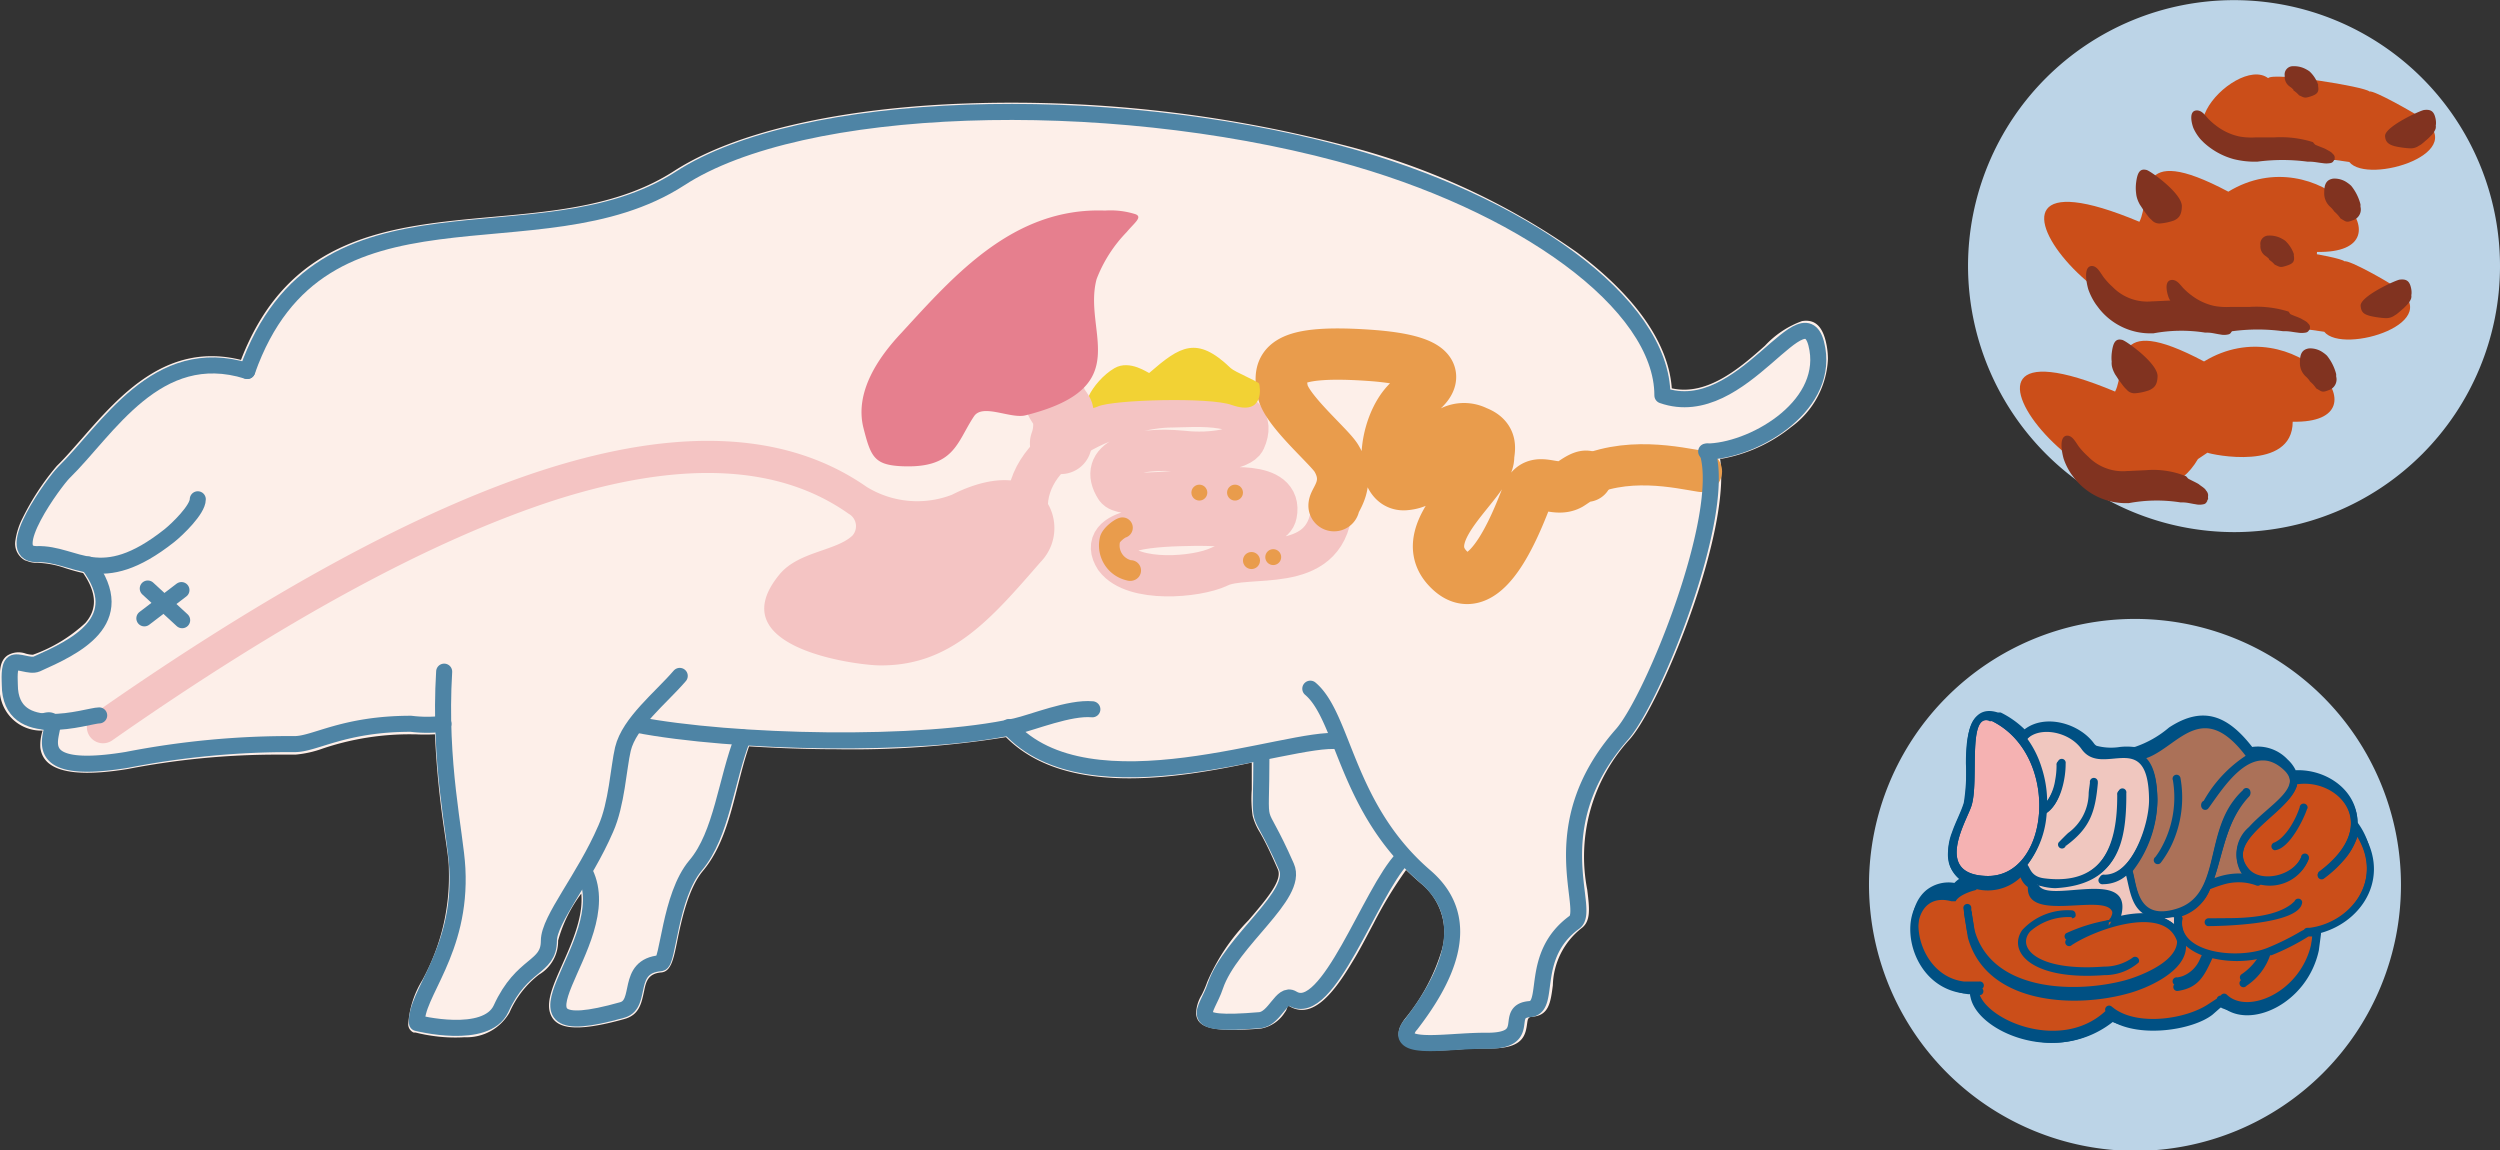 <svg xmlns="http://www.w3.org/2000/svg" viewBox="0 0 175.95 80.96"><rect x="0" y="0" width="175.95" height="80.96" fill="#333333" stroke="none"/><defs><style>.cls-1{fill:#fdefe9;}.cls-1,.cls-10,.cls-11,.cls-13,.cls-14,.cls-15,.cls-16,.cls-17,.cls-18,.cls-19,.cls-2,.cls-20,.cls-3,.cls-4,.cls-5,.cls-6,.cls-7,.cls-8{fill-rule:evenodd;}.cls-2{fill:#f4c4c3;}.cls-10,.cls-11,.cls-12,.cls-3,.cls-4,.cls-5,.cls-7{fill:none;stroke-linecap:round;stroke-linejoin:round;}.cls-3,.cls-7{stroke:#f4c4c3;}.cls-3,.cls-5{stroke-width:2.9px;}.cls-10,.cls-4,.cls-5{stroke:#e99c4c;}.cls-4{stroke-width:3.61px;}.cls-6{fill:#f2d234;}.cls-7{stroke-width:4.35px;}.cls-8{fill:#e67f8e;}.cls-9{fill:#e99c4c;}.cls-10{stroke-width:1.45px;}.cls-11,.cls-12{stroke:#4e84a5;}.cls-11{stroke-width:1.13px;}.cls-12{stroke-width:1.13px;}.cls-13{fill:#bcd4e7;}.cls-14{fill:#cb4e19;}.cls-15{fill:#813320;}.cls-16{fill:#005083;}.cls-17{fill:#231815;}.cls-18{fill:#ab7158;}.cls-19{fill:#f0c7bf;}.cls-20{fill:#f5b2b2;}</style></defs><title>資產 2</title><g id="圖層_2" data-name="圖層 2"><g id="_h_1" data-name="ϼh 1"><path class="cls-1" d="M5.85,40.33c-.42-.09-.82-.21-1.21-.33a6.65,6.65,0,0,0-2-.39,1.69,1.69,0,0,1-.81-.16l-.05,0A1.34,1.34,0,0,1,1.09,38a5,5,0,0,1,.49-1.52A17.91,17.91,0,0,1,4,32.79c.57-.55,1.15-1.23,1.77-1.93,2.7-3.09,6-6.82,11.19-5.53,3.39-8.78,10.46-9.41,17.75-10.07,4.47-.4,9-.81,12.74-3.23C51.84,9.2,59.32,7.61,67.8,7.29a92.8,92.8,0,0,1,26.6,2.88A49.81,49.81,0,0,1,111,17.77c4,3,6.43,6.31,6.66,9.56,2.5.56,4.82-1.45,6.56-3a6.67,6.67,0,0,1,2.6-1.73c.9-.15,1.51.33,1.76,1.83a5.17,5.17,0,0,1,.07.85,6.27,6.27,0,0,1-2.58,4.77,10.88,10.88,0,0,1-4.85,2.23l-.16,0c.31,2.09-.29,5.25-1.26,8.46-1.46,4.82-3.79,9.81-5.09,11.28a12.2,12.2,0,0,0-3,10.6c.16,1.32.27,2.22-.42,2.72a5.27,5.27,0,0,0-2,4c-.16,1.23-.28,2.12-1.44,2.22-.31,0-.33.21-.36.4-.12.89-.24,1.86-2.71,1.83-.65,0-1.41,0-2.15.08-2.09.12-4,.23-4.19-1v0a1.22,1.22,0,0,1,.12-.64,2.91,2.91,0,0,1,.34-.55,13.86,13.86,0,0,0,2.58-4.84,4.44,4.44,0,0,0-1.52-4.7q-.52-.45-1-.91A29.53,29.53,0,0,0,96.67,65c-.51.95-1,1.92-1.54,2.78-1.4,2.34-2.87,4-4.45,3-.09-.05-.06.24-.24.45a2.52,2.52,0,0,1-1.69,1.16c-3.5.29-4.49-.08-4.57-1.05a2.63,2.63,0,0,1,.39-1.31,7.25,7.25,0,0,0,.39-.91,14.19,14.19,0,0,1,2.91-4.35c1.26-1.47,2.4-2.81,2.07-3.57-.61-1.4-1-2.16-1.29-2.65a4.15,4.15,0,0,1-.49-1.14,8.47,8.47,0,0,1-.06-1.85c0-.45,0-1,0-1.89C82.48,54.87,74.89,56,70.8,51.88a67.88,67.88,0,0,1-12,.85c-2,0-4.11-.08-6.08-.2-.32.91-.56,1.88-.81,2.85-.55,2.18-1.1,4.33-2.46,5.94-1,1.22-1.49,3.43-1.79,4.93-.25,1.24-.43,2.13-1.12,2.19-1,.08-1.09.75-1.22,1.37-.18.83-.34,1.61-1.35,1.9-3.56,1-4.94.69-5.27-.47-.24-.85.27-2,.87-3.35.68-1.53,1.5-3.37,1.34-5l0,0a9.83,9.83,0,0,0-1.63,3.31,2.72,2.72,0,0,1-1.34,2.39,6.75,6.75,0,0,0-2.08,2.67A3.47,3.47,0,0,1,32.71,73a11,11,0,0,1-2.36-.11,10.79,10.79,0,0,1-1.1-.22l-.14,0h0a.65.65,0,0,1-.38-.54,6.73,6.73,0,0,1,1-3.16,15.17,15.17,0,0,0,1.86-7.78c0-.69-.16-1.59-.31-2.67a66.71,66.71,0,0,1-.67-6.84,13.13,13.13,0,0,1-1.4,0l-.25,0a19.15,19.15,0,0,0-6.24,1,7.57,7.57,0,0,1-1.92.43l-1.12,0A55.27,55.27,0,0,0,9,54.12c-4.78.78-6-.27-6.16-1.49A3.25,3.25,0,0,1,3,51.42,2.92,2.92,0,0,1,0,48.17s0-.11,0-.18H0c0-.54-.1-1.41.51-1.85A1.49,1.49,0,0,1,1.81,46a1.88,1.88,0,0,0,.51.08A10.65,10.65,0,0,0,6,43.85C6.75,43,6.93,41.89,5.85,40.33Z"/><path class="cls-2" d="M60,37.69c-1.16,1.1-3.81,1.12-5.14,2.74-4.26,5.18,5.44,6.38,7,6.4,5.08.08,7.93-3.32,11.39-7.29a3.42,3.42,0,0,0-.55-5.21C71,33.25,68.6,34,67,34.82a6.79,6.79,0,0,1-6-.55c-5.65-3.94-13.25-4.2-22.53-1.27-9,2.86-19.76,8.77-31.88,17.25A1.13,1.13,0,0,0,7.91,52.1C19.83,43.76,30.34,38,39.17,35.16c8.6-2.72,15.54-2.55,20.56,1l.08.05A1,1,0,0,1,60,37.69Z"/><path class="cls-3" d="M72.3,35.47c.21-4.59,7-6.83,10.15-6.83,1.36,0,6.48-.54,5.17,2.36-.25.54-2.28,1-4.38.76-3.49-.33-6,.58-4.71,2.6.4.63,3.45.26,6,.1,1.57-.1,5.78-.7,5.3,1.73-.25,1.26-3.19.74-5.8.78s-6.93.17-5.54,2.33c1.28,1.72,5.73,1.34,7.29.6,2-1,7.46.63,7.94-4"/><path class="cls-4" d="M93.89,35.59c0-.4,1.24-1.53.17-3.33-.49-.83-3.56-3.4-3.8-4.79-.28-1.59-.24-2.89,6-2.47,5.86.39,4.68,2,3.28,2.91-2.09,1.32-2.7,6.36-.66,6.2s2.19-2.16,2.51-3a1.91,1.91,0,0,1,2.52-.73c1.24.47.86,1.36.86,1.77,0,1.75-5.16,5.11-3,7.71,2.89,3.4,5.42-4.44,5.79-5.17.63-1.22,1.86,0,2.92-.59.24-.14.85-.63,1.19-.58"/><path class="cls-5" d="M111.06,33.75c3.29-1.75,7.12-.81,8.69-.57"/><path class="cls-6" d="M77.29,28.6c-1.73.75-.43-1.78,1.15-2.69,1.08-.63,2.4.37,2.44.34,2.18-1.89,3.34-2.65,5.74-.34.28.27,1.95.94,2,1.1s.43,2.32-1.94,1.49C85.14,27.94,78.38,28.13,77.29,28.6Z"/><path class="cls-7" d="M74.66,31.19A3.7,3.7,0,0,0,74.78,29c-.09-.17-.53-.72-.51-.91"/><path class="cls-8" d="M68.55,29.3C67.32,31.14,67.2,33,63.4,32.81c-1.88-.1-2.12-.69-2.63-2.69-.64-2.54,1.08-5,2.65-6.67,3.73-4.06,7.9-8.87,14.35-8.63a5.81,5.81,0,0,1,2.16.26c.49.21-.09.6-.63,1.25a9.75,9.75,0,0,0-2.12,3.31c-1,3.73,2.87,7.62-5,9.59C71.13,29.5,69.16,28.38,68.55,29.3Z"/><circle class="cls-9" cx="89.61" cy="39.21" r="0.56"/><circle class="cls-9" cx="88.08" cy="39.45" r="0.6"/><path class="cls-10" d="M79,37.14c-.21.05-.85.54-.89.88a1.8,1.8,0,0,0,1.39,2.13.1.1,0,0,0,.08,0"/><circle class="cls-9" cx="84.41" cy="34.67" r="0.56"/><circle class="cls-9" cx="86.92" cy="34.67" r="0.56"/><path class="cls-11" d="M17.4,26.11c-6.39-2-9.85,4.17-12.91,7.15C3.89,33.85.07,39,2.57,39,5.36,38.9,7,41.59,11.92,37.7c.55-.44,2-1.83,2-2.56"/><path class="cls-11" d="M3.06,50.77c2.27-.73-3,4.16,5.87,2.71a59.73,59.73,0,0,1,11.81-1.11c1.43,0,3.43-1.43,8.18-1.43a9.32,9.32,0,0,0,2.29,0"/><path class="cls-11" d="M31.26,47.27c-.39,6.49.8,11.37.93,13.86C32.5,67,29.19,70,29.35,72c0,0,4.86,1.24,5.91-1,1.49-3.27,3.37-2.83,3.37-4.79,0-1.5,2.49-4.38,4-7.88.78-1.74.9-4.29,1.21-5.61.45-1.87,2.68-3.61,4-5.15"/><path class="cls-11" d="M44.78,51c6.79,1.31,20.06,1.6,26.71.11,1.2-.27,3.79-1.34,5.39-1.19"/><path class="cls-11" d="M41.18,61.42c2.45,5-7.19,12.43,2.62,9.66,1.47-.42.18-3.08,2.69-3.29.54,0,.63-4.72,2.47-6.89s2.14-6,3.32-9"/><path class="cls-11" d="M92.22,48.47c2.37,2,2.49,8.4,8.08,13.21,3.73,3.2,1.2,7.57-1,10.43a1.18,1.18,0,0,0-.33.73c.11,1,3.34.38,5.7.41,3.33,0,1.08-2.07,3-2.23,1.54-.13-.11-3.76,3.15-6.12,1.21-.88-2.42-6.69,3.34-13.22,2.18-2.47,7.44-15.49,6-19.89"/><path class="cls-11" d="M88.78,53c0,6.23-.48,2.9,1.76,8,.9,2-3.91,5.2-5,8.38-.62,1.9-2.34,2.88,3.12,2.42,1.07-.09,1.55-2,2.31-1.52,2.48,1.49,5.47-7.52,7.74-9.87"/><path class="cls-11" d="M71,51.17c5.66,6.3,19.8.57,23.21,1"/><path class="cls-11" d="M17.4,26.11C22.55,11.56,37.91,19,47.85,12.57,56.4,7,77.65,6.36,94.23,10.8,107.1,14.25,117,21.37,117,27.83c5.69,2,10.11-8,10.91-3.25.7,4.19-4.69,7.2-7.83,7.2"/><path class="cls-11" d="M6.22,39.73c3,4-1,5.82-3.63,7-.49.21-1.35-.28-1.67-.05s-.23,1.19-.23,1.5c0,4.12,5.5,2.17,6.29,2.17"/><line class="cls-12" x1="10.4" y1="41.42" x2="12.82" y2="43.65"/><line class="cls-12" x1="10.16" y1="43.52" x2="12.77" y2="41.53"/><path class="cls-13" d="M157.23,37.45a18.72,18.72,0,1,0-18.72-18.72A18.76,18.76,0,0,0,157.23,37.45Z"/><path class="cls-14" d="M156.83,13.49c-6.84-3.63-5.39.46-6.26,2.12-15.93-6.69.9,13.17,5.83,4.75l.67-.45c.27.13,6,1.35,6-2.18C170.08,17.88,163.19,9.61,156.83,13.49Z"/><path class="cls-15" d="M155.58,21.58a6.14,6.14,0,0,0-2.8-.43l-1.27.06h-.06a3.41,3.41,0,0,1-2.75-1l-.17-.16a5.26,5.26,0,0,1-.47-.53c-.25-.34-.45-.78-.82-.8-.63,0-.4,1.17-.27,1.63a4.44,4.44,0,0,0,.54,1.07l.21.28a4.6,4.6,0,0,0,3.77,1.76h.07a10.72,10.72,0,0,1,3.64-.05l.16,0c.3,0,.6.09.9.13a1.25,1.25,0,0,0,.55,0,.3.3,0,0,0,.2-.12s.05-.09.07-.1,0-.06,0-.07v0s0,0,.05-.06,0,0,0-.07a.42.42,0,0,0,0-.05.42.42,0,0,0,0-.09.37.37,0,0,0,0-.15.52.52,0,0,0-.14-.26c-.07-.16-.37-.32-.48-.42s-.8-.4-.8-.44Z"/><path class="cls-15" d="M166.13,14.55l0-.17a3.43,3.43,0,0,0-.65-1.3h0v0a2,2,0,0,0-.26-.21,1.56,1.56,0,0,0-1-.3c-.47.07-.64.37-.64.95a1.28,1.28,0,0,0,.38,1,1.86,1.86,0,0,1,.28.3l.05.07h0a2.42,2.42,0,0,1,.44.49h0c.4.22.39.31.87.12A.79.79,0,0,0,166.13,14.55Z"/><path class="cls-15" d="M153,15.52a3.85,3.85,0,0,1-1,.21.71.71,0,0,1-.57-.25l-.13-.12v0h0c-.13-.14-.26-.33-.38-.49s-.18-.27-.27-.4-.09-.16-.13-.23a2.07,2.07,0,0,1-.09-.22,1.69,1.69,0,0,1-.09-.69,1.36,1.36,0,0,0,0,.29,3.1,3.1,0,0,1,0-.77c.09-.71.27-1,.72-.89.19,0,2.48,1.6,2.5,2.54C153.55,15.13,153.35,15.36,153,15.52Z"/><path class="cls-14" d="M166.76,6.44c-.31-.34-6.75-1.38-7.13-.94-2.3-1.75-9.36,5.94.38,5.14l0,0,5.33.76c1.34,1.65,8.88-.72,4.89-3.22C169.85,7.92,167.06,6.33,166.76,6.44Z"/><path class="cls-15" d="M162.78,10a7.56,7.56,0,0,0-2.73-.33l-1.24,0h-.06a4.74,4.74,0,0,1-1.17-.07,4.07,4.07,0,0,1-1.52-.69l-.16-.12a4.66,4.66,0,0,1-.46-.41c-.25-.26-.44-.59-.81-.61-.61,0-.39.89-.26,1.24a3.17,3.17,0,0,0,.53.82l.21.21a5.08,5.08,0,0,0,2.1,1.16,6.21,6.21,0,0,0,1.58.18h.07a13.39,13.39,0,0,1,3.56,0l.16,0c.29,0,.58.07.88.1a1.55,1.55,0,0,0,.54,0,.32.32,0,0,0,.19-.09s.05-.07.07-.08l0-.05v0s0,0,.05,0,0,0,0-.05a.3.3,0,0,0,0,0,.26.26,0,0,0,0-.07.23.23,0,0,0,0-.12.39.39,0,0,0-.14-.2c-.07-.12-.36-.25-.47-.32s-.78-.3-.78-.34Z"/><path class="cls-15" d="M163.15,6.08l0-.12a2.29,2.29,0,0,0-.6-.93h0a1.79,1.79,0,0,0-.24-.15,1.74,1.74,0,0,0-.92-.22.58.58,0,0,0-.59.68.82.82,0,0,0,.35.75,1.54,1.54,0,0,1,.26.22l0,.05h0a2,2,0,0,1,.4.35h0c.37.16.36.22.8.08S163.23,6.5,163.15,6.08Z"/><path class="cls-15" d="M168.54,10.29a6.27,6.27,0,0,0,1.07.15,1,1,0,0,0,.63-.18l.14-.08h0c.14-.1.29-.24.42-.35s.2-.19.3-.29.1-.11.15-.17a1.23,1.23,0,0,0,.1-.16.9.9,0,0,0,.07-.16.81.81,0,0,0,0-.33.65.65,0,0,1,0,.21,1.45,1.45,0,0,0,0-.55c-.1-.51-.3-.7-.8-.64-.21,0-2.74,1.15-2.76,1.82C167.88,10,168.11,10.17,168.54,10.29Z"/><path class="cls-14" d="M155.12,25.44c-6.84-3.63-5.39.46-6.26,2.12-15.93-6.69.91,13.17,5.83,4.75l.67-.45c.27.13,6,1.35,6-2.18C168.36,29.83,161.48,21.56,155.12,25.44Z"/><path class="cls-15" d="M153.86,33.52a6.15,6.15,0,0,0-2.8-.43l-1.27.06h-.06a3.41,3.41,0,0,1-2.75-1l-.17-.16a5.3,5.3,0,0,1-.48-.53c-.25-.34-.45-.78-.82-.8-.63,0-.4,1.17-.27,1.63a4.43,4.43,0,0,0,.54,1.08l.21.28a4.61,4.61,0,0,0,3.77,1.76h.07a10.72,10.72,0,0,1,3.64-.05l.16,0c.3,0,.6.09.9.13a1.24,1.24,0,0,0,.55,0,.3.3,0,0,0,.2-.12s.05-.09.07-.1l0-.07v0s0,0,.05-.06,0,0,0-.07a.39.39,0,0,0,0-.05.45.45,0,0,0,0-.09.37.37,0,0,0,0-.15.53.53,0,0,0-.14-.26c-.07-.16-.37-.32-.48-.42s-.8-.4-.8-.44Z"/><path class="cls-15" d="M164.42,26.5s0-.17,0-.17a3.41,3.41,0,0,0-.65-1.3h0v0a2,2,0,0,0-.26-.21,1.57,1.57,0,0,0-1-.3c-.47.07-.64.37-.64.95a1.28,1.28,0,0,0,.38,1,1.84,1.84,0,0,1,.28.3l.05.08h0a2.43,2.43,0,0,1,.44.49h0c.4.22.39.31.87.12A.79.79,0,0,0,164.42,26.5Z"/><path class="cls-15" d="M151.25,27.47a3.86,3.86,0,0,1-1,.21.72.72,0,0,1-.57-.25l-.12-.12v0h0c-.13-.14-.26-.33-.38-.49s-.18-.27-.27-.4-.09-.16-.13-.23a2.19,2.19,0,0,1-.09-.22,1.59,1.59,0,0,1-.06-.23,1.73,1.73,0,0,1,0-.46,1.38,1.38,0,0,0,0,.3,3.08,3.08,0,0,1,0-.77c.09-.71.27-1,.72-.89.19,0,2.48,1.6,2.5,2.54C151.84,27.08,151.63,27.3,151.25,27.47Z"/><path class="cls-14" d="M165,18.39c-.31-.34-6.75-1.38-7.13-.94-2.3-1.75-9.36,5.94.38,5.14l0,0,5.33.76c1.34,1.65,8.88-.72,4.89-3.22C168.14,19.87,165.35,18.28,165,18.39Z"/><path class="cls-15" d="M161.07,21.93a7.57,7.57,0,0,0-2.73-.33l-1.24,0H157a4.76,4.76,0,0,1-1.17-.07,4.07,4.07,0,0,1-1.52-.69l-.16-.12a4.76,4.76,0,0,1-.46-.41c-.25-.26-.44-.59-.8-.61-.61,0-.39.89-.26,1.24a3.17,3.17,0,0,0,.53.82l.21.21a5.08,5.08,0,0,0,2.1,1.16,6.23,6.23,0,0,0,1.58.18h.07a13.38,13.38,0,0,1,3.56,0l.16,0c.29,0,.59.07.88.1a1.55,1.55,0,0,0,.54,0,.32.32,0,0,0,.19-.09s.05-.07.07-.08l0-.05v0s0,0,.05,0,0,0,0-.05,0,0,0,0a.26.26,0,0,0,0-.07.23.23,0,0,0,0-.12.39.39,0,0,0-.14-.2c-.07-.12-.36-.25-.47-.32s-.78-.3-.78-.34Z"/><path class="cls-15" d="M161.44,18l0-.12a2.29,2.29,0,0,0-.6-.93h0a1.78,1.78,0,0,0-.24-.15,1.74,1.74,0,0,0-.92-.22.58.58,0,0,0-.59.68.81.81,0,0,0,.35.75,1.55,1.55,0,0,1,.26.22l0,.05h0a2,2,0,0,1,.4.35h0c.37.16.36.22.8.08S161.52,18.45,161.44,18Z"/><path class="cls-15" d="M166.82,22.24a6.33,6.33,0,0,0,1.07.15,1,1,0,0,0,.63-.18l.14-.09h0c.14-.1.29-.24.42-.35s.2-.19.3-.29.1-.11.15-.17a1.33,1.33,0,0,0,.1-.16.89.89,0,0,0,.07-.16.81.81,0,0,0,0-.33.66.66,0,0,1,0,.21,1.44,1.44,0,0,0,0-.55c-.1-.51-.3-.7-.8-.64-.21,0-2.74,1.14-2.76,1.82C166.17,22,166.39,22.12,166.82,22.24Z"/><path class="cls-13" d="M150.26,81a18.72,18.72,0,1,0-18.72-18.72A18.76,18.76,0,0,0,150.26,81Z"/><path class="cls-16" d="M148.69,71.93a6.76,6.76,0,0,1-6.21,1.15c-1.44-.4-3.46-1.49-3.81-3.11h-.16a4.49,4.49,0,0,1-3.69-3.18c-.44-1.32-.41-3.14.73-4.12a2.51,2.51,0,0,1,2-.53,2.26,2.26,0,0,1,.33-.28,2.12,2.12,0,0,1-.66-1,3.73,3.73,0,0,1,.16-2.28c.24-.71.62-1.39.83-2.08a13,13,0,0,0,.15-2.75c0-1.37.08-4.31,2.26-3.6a.68.68,0,0,1,.2,0h0a6.57,6.57,0,0,1,1.67,1.18c1.46-1.12,3.87-.41,4.89,1a.55.55,0,0,0,.18.16,4,4,0,0,0,1.65.08,4.24,4.24,0,0,1,.94,0h.1a7.3,7.3,0,0,0,2.41-1.37c2.43-1.59,4.16-.8,5.85,1.37a2.88,2.88,0,0,1,2.5.89,2.46,2.46,0,0,1,.56.75c2.15-.09,4.35,1.4,4.34,3.66l0,0h0a4.94,4.94,0,0,1,.5,5.12,5.48,5.48,0,0,1-3.18,2.66l-.11.85v0a6.23,6.23,0,0,1-2.77,4,4.14,4.14,0,0,1-3.95.46l-.28-.16-.39.35h0A7.84,7.84,0,0,1,148.69,71.93Z"/><path class="cls-17" d="M153.46,54.66a7.86,7.86,0,0,1-.59,4.65,7.21,7.21,0,0,1-.78,1.3.28.28,0,1,1-.39-.39l.15-.21c.08-.12.16-.24.23-.37a7.34,7.34,0,0,0,.85-4.81.28.28,0,1,1,.53-.17Z"/><path class="cls-17" d="M157.93,55.56l0,0Z"/><path class="cls-18" d="M155.84,61.81a4.81,4.81,0,0,1,2-.33,2.08,2.08,0,0,1-.17-.27,2.47,2.47,0,0,1,.61-3c1.42-1.58,3.86-2.79,2.48-4.1-2.18-2.08-4.17,1.06-5.26,2.58l-.1.13a.28.28,0,1,1-.3-.46,9.2,9.2,0,0,1,3-3.2c-3-4-4.67-.94-6.79,0l-.33.13c.5.45.84,1.32.86,3a8.3,8.3,0,0,1-1.76,4.94v0h0c.34,1.17.34,3.6,3.13,2.72,3-.94,2-5,4-7.62a5,5,0,0,1,.64-.71.28.28,0,0,1,.53.08.3.3,0,0,1-.08.25C156.74,57.63,156.48,60,155.84,61.81Z"/><path class="cls-17" d="M162.39,56.85c-.24.75-1.28,2.87-2.29,2.93a.28.28,0,0,1,0-.55,2,2,0,0,0,.56-.41,4.23,4.23,0,0,0,.61-.79,6.46,6.46,0,0,0,.59-1.26.28.28,0,1,1,.55.08Z"/><path class="cls-14" d="M153.61,64.57c-.48,2.52,3.91,3,6,2.13a17.36,17.36,0,0,0,2.32-1.15l.23-.12a.28.28,0,0,1,.24-.13l.15,0c2.88-.37,5.24-3.34,3.37-6.46a4.71,4.71,0,0,1-1,1.7,8.23,8.23,0,0,1-1.32,1.21.28.28,0,1,1-.34-.44l.09-.07c4.28-3.3,1.21-6.54-1.68-6.1l0,.09c-.31,1.1-1.87,2.14-2.9,3.22-.83.87-1.31,1.76-.48,2.72s3.13.51,3.69-.91l0-.05a.28.28,0,0,1,.51.22,2.94,2.94,0,0,1-3.38,1.77.28.28,0,0,1-.32.05,3.82,3.82,0,0,0-.72-.18,3.74,3.74,0,0,0-1.6.13,9.19,9.19,0,0,0-.91.32,3.27,3.27,0,0,1-2,1.91.27.27,0,0,1,0,.11Z"/><path class="cls-17" d="M145.84,64.61a4.06,4.06,0,0,0-2.91,1c-1,1.14.47,2.83,5.18,2.48a3.46,3.46,0,0,0,2-.61h0l0,0h0a.28.28,0,0,1,.45.32,3.63,3.63,0,0,1-2.42.89c-5.21.39-6.83-1.7-5.77-3.18a4.34,4.34,0,0,1,3.47-1.38.28.28,0,0,1,.28.28.27.27,0,0,1,0,.13A.28.28,0,0,1,145.84,64.61Z"/><path class="cls-19" d="M152.32,64.63a2.46,2.46,0,0,1,.71.43,2.63,2.63,0,0,1,0-.51l-.17,0A5,5,0,0,1,152.32,64.63Z"/><path class="cls-17" d="M147.66,55.08c-.18,2.06-.54,3.19-2.25,4.45v-.05a.28.28,0,1,1-.52-.18c.25-.26.47-.48.67-.67A3.5,3.5,0,0,0,147,55.89c0-.24.06-.51.09-.81a.28.28,0,1,1,.55,0Z"/><path class="cls-14" d="M148.44,64.75a.28.28,0,0,1,.1-.14l0,0c1.42-2.9-5.77.27-5.79-2.49a.27.27,0,0,1,0-.1,1.37,1.37,0,0,1-.51-.68,3.36,3.36,0,0,1-3.08.83.28.28,0,0,1-.18.09c-.37.1-1.12.37-1.31.76h0l0,0h-.3c-3.49-.93-3,5.57.85,6.06l1,0h.07a.28.28,0,1,1,0,.55h-.05c.13,2,5.7,4.54,8.94,1.53a.28.28,0,0,1,.44-.32l.22.17c1.74,1.22,5.07.69,6.6-.35l.43-.28.15-.1a.28.28,0,0,1,.26-.21l.06-.06a.28.28,0,0,1,.39,0l0,0c1.47,1.42,5.21-.19,5.94-3.6l.12-.91h0l-.21,0-.08,0a16.2,16.2,0,0,1-2.6,1.32l-.1,0a4.2,4.2,0,0,1-1.66,2.15.28.28,0,1,1-.41-.38,4.14,4.14,0,0,0,1.39-1.55,7.64,7.64,0,0,1-3.46,0c-.56,1.2-.95,2.07-2.42,2.3a.28.28,0,1,1,0-.55,2.27,2.27,0,0,0,.37-.09,2.18,2.18,0,0,0,1.23-1.22c.09-.19.18-.38.28-.58a3.8,3.8,0,0,1-1.32-.73c.05,1.82-2.81,3-4.11,3.36-3.85,1-9.94.72-11.24-3.94l-.26-1.62a.28.28,0,1,1,.55-.05l0,.11.23,1.43c1.2,4.33,7.06,4.47,10.57,3.54.91-.24,4.49-1.5,3.52-3.42-1.11-2.19-5.67-.55-7.29.53a.28.28,0,0,1-.45-.3.28.28,0,0,1,.08-.12A11.78,11.78,0,0,1,148.44,64.75Z"/><path class="cls-19" d="M143.34,62.26c.29,1.65,6.47-1.16,5.91,2.07a1.79,1.79,0,0,1-.06.24,7.47,7.47,0,0,1,1.81-.18c-1-.53-1.11-1.79-1.36-2.76a2.5,2.5,0,0,1-1.62.6.28.28,0,1,1,0-.55c2,0,3.25-3.64,3.23-5.42-.06-5.12-3.28-1.46-4.75-3.54-.94-1.32-3.14-1.61-3.91-.61h0a6.92,6.92,0,0,1,1,2,8,8,0,0,1,.4,2.39h0a3.53,3.53,0,0,0,.65-1.58,5.54,5.54,0,0,0,.1-1.06.28.28,0,1,1,.55,0c0,1-.3,2.82-1.33,3.42a6.59,6.59,0,0,1-1.36,3.7l.06.08c.18.24.26.78,1.15.88,4.23.47,5.22-2.52,5.2-6a.28.28,0,1,1,.55,0c0,3.65-.67,6.34-4.92,6.57A4.09,4.09,0,0,1,143.34,62.26Z"/><path class="cls-20" d="M140,50.72c-1.56-.51-.69,4.28-1.25,6-.34,1.07-2.69,4.81,1.05,4.93,4.47.15,5.29-8.47.4-10.9l-.05,0A.28.28,0,0,1,140,50.72Z"/><path class="cls-16" d="M140,50.72c-1.56-.51-.69,4.28-1.25,6-.34,1.07-2.69,4.81,1.05,4.93,4.47.15,5.29-8.47.4-10.9l-.05,0a.28.28,0,0,1-.15,0Zm3.34,11.54a4.09,4.09,0,0,0,1.39.13c4.25-.23,4.94-2.91,4.92-6.57a.28.28,0,1,0-.55,0c0,3.52-1,6.52-5.2,6-.89-.1-1-.64-1.15-.88l-.06-.08a6.59,6.59,0,0,0,1.36-3.7c1-.6,1.34-2.41,1.33-3.42a.28.28,0,1,0-.55,0,5.54,5.54,0,0,1-.1,1.06,3.53,3.53,0,0,1-.65,1.58h0a8,8,0,0,0-.4-2.39,6.92,6.92,0,0,0-1-2h0c.77-1,3-.71,3.91.61,1.48,2.08,4.7-1.58,4.75,3.54,0,1.78-1.21,5.44-3.23,5.42a.28.28,0,1,0,0,.55,2.5,2.5,0,0,0,1.62-.6c.25,1,.36,2.22,1.36,2.76a7.47,7.47,0,0,0-1.81.18,1.79,1.79,0,0,0,.06-.24c.56-3.23-5.62-.42-5.91-2.07Zm5.09,2.49a11.78,11.78,0,0,0-3,1.37.28.28,0,0,0,0,.39.28.28,0,0,0,.39,0c1.63-1.08,6.19-2.72,7.29-.53,1,1.92-2.61,3.18-3.52,3.42-3.51.93-9.37.79-10.57-3.54l-.23-1.43,0-.11a.28.28,0,1,0-.55.05l.26,1.62c1.29,4.66,7.39,5,11.24,3.94,1.3-.34,4.16-1.54,4.11-3.36a3.8,3.8,0,0,0,1.32.73c-.09.2-.18.4-.28.58a2.18,2.18,0,0,1-1.23,1.22,2.27,2.27,0,0,1-.37.09.28.28,0,1,0,0,.55c1.47-.22,1.86-1.1,2.42-2.3a7.64,7.64,0,0,0,3.46,0A4.14,4.14,0,0,1,157.7,69a.28.28,0,1,0,.41.38,4.2,4.2,0,0,0,1.66-2.15l.1,0a16.2,16.2,0,0,0,2.6-1.32l.08,0,.21,0h0l-.12.91c-.73,3.41-4.47,5-5.94,3.6l0,0a.28.28,0,0,0-.39,0l-.06.06a.28.28,0,0,0-.26.21l-.15.1-.43.28c-1.53,1-4.86,1.57-6.6.35l-.22-.17a.28.28,0,0,0-.44.32c-3.23,3-8.81.47-8.94-1.53h.05a.28.28,0,1,0,0-.55h-.07l-1,0c-3.9-.5-4.34-7-.85-6.06h.3l0,0h0c.2-.39.94-.66,1.31-.76a.28.28,0,0,0,.18-.09,3.36,3.36,0,0,0,3.08-.83,1.37,1.37,0,0,0,.51.68.27.27,0,0,0,0,.1c0,2.76,7.2-.42,5.79,2.49l0,0a.28.28,0,0,0-.1.14Zm-.78-9.67c-.18,2.06-.54,3.19-2.25,4.45v-.05a.28.28,0,1,1-.52-.18c.25-.26.47-.48.67-.67A3.5,3.5,0,0,0,147,55.89c0-.24.06-.51.09-.81a.28.28,0,1,1,.55,0Zm4.66,9.55a2.46,2.46,0,0,1,.71.43,2.63,2.63,0,0,1,0-.51l-.17,0a5,5,0,0,1-.56,0Zm-6.48,0a.28.28,0,0,0,.25-.15.27.27,0,0,0,0-.13.28.28,0,0,0-.28-.28,4.34,4.34,0,0,0-3.47,1.38c-1.05,1.48.56,3.57,5.77,3.18a3.63,3.63,0,0,0,2.42-.89.28.28,0,0,0-.45-.32h0l0,0h0a3.46,3.46,0,0,1-2,.61c-4.7.35-6.18-1.34-5.18-2.48a4.06,4.06,0,0,1,2.91-1Zm9.56,0a.28.28,0,0,0,0,.55c.56,0,6.53-.05,6.64-1.69a.28.28,0,0,0-.54-.06l-.21.19c-1.1.86-3,1-4.57,1Zm-1.79,0c-.48,2.52,3.91,3,6,2.13a17.36,17.36,0,0,0,2.32-1.15l.23-.12a.28.28,0,0,1,.24-.13l.15,0c2.88-.37,5.24-3.34,3.37-6.46a4.71,4.71,0,0,1-1,1.7,8.23,8.23,0,0,1-1.32,1.21.28.28,0,1,1-.34-.44l.09-.07c4.28-3.3,1.21-6.54-1.68-6.1l0,.09c-.31,1.1-1.87,2.14-2.9,3.22-.83.87-1.31,1.76-.48,2.72s3.13.51,3.69-.91l0-.05a.28.28,0,0,1,.51.22,2.94,2.94,0,0,1-3.38,1.77.28.28,0,0,1-.32.05,3.82,3.82,0,0,0-.72-.18,3.74,3.74,0,0,0-1.6.13,9.19,9.19,0,0,0-.91.32,3.27,3.27,0,0,1-2,1.91.27.27,0,0,1,0,.11v0Zm8.78-7.72c-.24.75-1.28,2.87-2.29,2.93a.28.28,0,0,1,0-.55,2,2,0,0,0,.56-.41,4.23,4.23,0,0,0,.61-.79,6.46,6.46,0,0,0,.59-1.26.28.28,0,1,1,.55.08Zm-6.54,5a4.81,4.81,0,0,1,2-.33,2.08,2.08,0,0,1-.17-.27,2.47,2.47,0,0,1,.61-3c1.42-1.58,3.86-2.79,2.48-4.1-2.18-2.08-4.17,1.06-5.26,2.58l-.1.13a.28.28,0,1,1-.3-.46,9.2,9.2,0,0,1,3-3.2c-3-4-4.67-.94-6.79,0l-.33.13c.5.45.84,1.32.86,3a8.3,8.3,0,0,1-1.76,4.94v0h0c.34,1.17.34,3.6,3.13,2.72,3-.94,2-5,4-7.62a5,5,0,0,1,.64-.71.28.28,0,0,1,.53.08.3.3,0,0,1-.08.25c-1.6,1.7-1.86,4-2.5,5.88Zm2.09-6.25,0,0,0,0Zm-4.47-.91a7.86,7.86,0,0,1-.59,4.65,7.21,7.21,0,0,1-.78,1.3.28.28,0,1,1-.39-.39l.15-.21c.08-.12.16-.24.23-.37a7.34,7.34,0,0,0,.85-4.81.28.28,0,1,1,.53-.17Zm9.89,11-.15,1.14c-.81,3.76-4.9,5.63-6.82,3.94l-.66.58c-1.36,1.08-5.14,1.69-7.16.41-3.56,3.33-9.77.77-9.91-1.91l-.48,0c-4.61-.6-5-8-.84-7.19a2.27,2.27,0,0,1,1-.71c-2.5-1.13-.5-4.16-.11-5.41.51-1.63-.59-7.09,1.95-6.27l0,0a.27.27,0,0,1,.14,0,6.3,6.3,0,0,1,1.89,1.43c1.15-1.25,3.63-.82,4.72.71.61.87,2.06.23,3.21.49l.11,0c2.2-.13,4.47-5.1,8.32,0a2.47,2.47,0,0,1,2.46.75,1.82,1.82,0,0,1,.57.92c2.3-.28,4.49,1.35,4.34,3.53a.27.27,0,0,1,.13.09C168.4,61.52,166.37,64.82,163.35,65.66Z"/></g></g></svg>